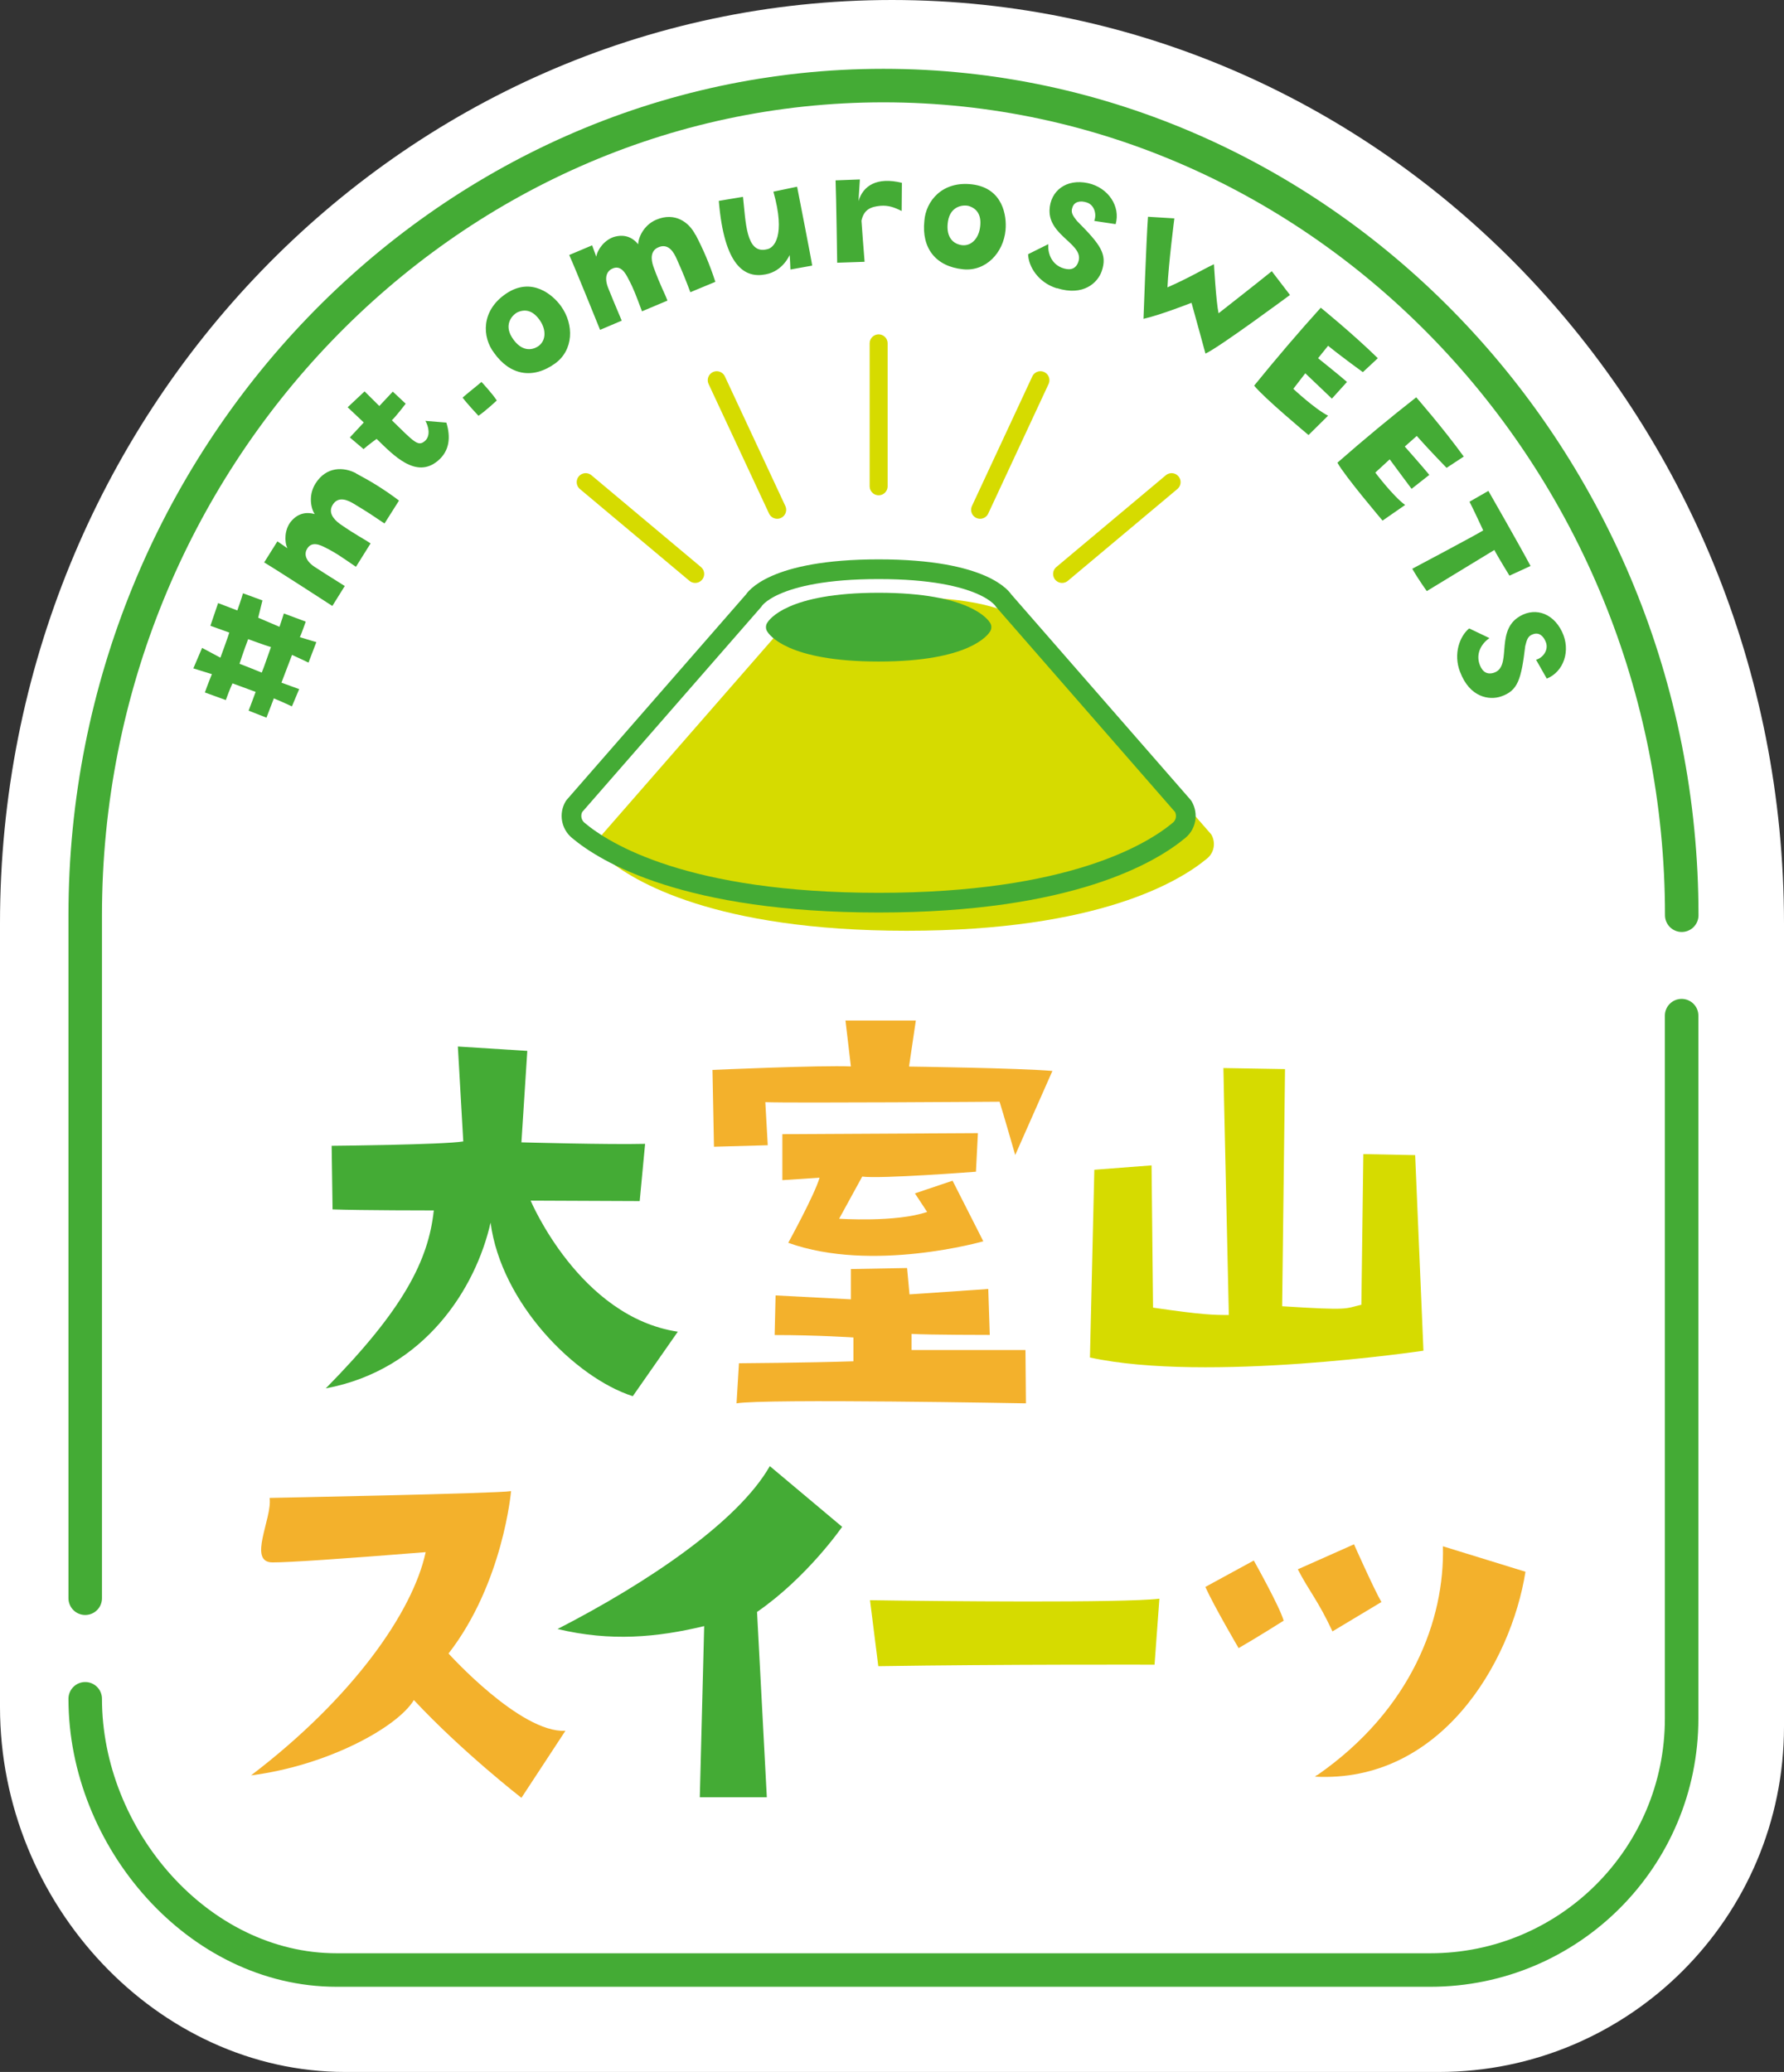 <?xml version="1.0" encoding="UTF-8"?><svg id="_レイヤー_2" xmlns="http://www.w3.org/2000/svg" viewBox="0 0 154.92 179.89"><rect x="0" y="0" width="154.92" height="179.89" fill="#333333" stroke="none"/><defs><style>.cls-1,.cls-2{fill:#44ab35;}.cls-3{stroke-width:1.71px;}.cls-3,.cls-4,.cls-2,.cls-5{stroke-linecap:round;stroke-linejoin:round;}.cls-3,.cls-4,.cls-5{fill:none;}.cls-3,.cls-2,.cls-5{stroke:#44ab35;}.cls-6{fill:#fff;}.cls-7{fill:#f3b12c;}.cls-8{fill:#d6db00;}.cls-4{stroke:#d6db00;stroke-width:1.56px;}.cls-2{stroke-width:1.43px;}.cls-5{stroke-width:2.91px;}</style></defs><g id="_レイヤー_2-2"><g id="_レイヤー_1-2"><path class="cls-6" d="M29.97,179.89c-16.25,0-29.97-14.51-29.97-31.69v-68.04C0,35.96,34.75,0,77.46,0s77.46,35.96,77.46,80.17v69.75c0,16.53-13.45,29.97-29.97,29.97H29.97Z"/><path class="cls-1" d="M28.81,99.48s9.68-.09,11.42-.38l-.47-8.24,6.03.38-.51,7.94s7.6.21,10.74.13l-.47,4.97-9.47-.04s4.25,10.1,12.78,11.38l-3.91,5.6c-5.01-1.61-11.42-8.07-12.35-15.07-1.27,5.65-5.69,12.78-14.31,14.39,6.75-6.84,8.92-11.12,9.38-15.45,0,0-6.37,0-8.79-.09l-.08-5.52h.01Z"/><path class="cls-7" d="M78.95,92.6s9.6.13,12.44.38l-3.23,7.3s-1.06-3.69-1.36-4.63c0,0-18,.13-20.34.04l.21,3.74-4.67.13-.13-6.67s9.51-.42,12.02-.3l-.47-3.99h6.11l-.59,3.99h.01ZM74.11,118.2v-2.08s-3.14-.21-6.84-.21l.08-3.44,6.54.34v-2.63l4.88-.09.21,2.29,6.84-.47.13,3.99s-5.31,0-6.79-.09v1.4h9.89l.04,4.63s-22.71-.42-25.13,0l.21-3.48s5.94-.04,9.93-.17h0ZM74.87,102.16l-2,3.65s4.93.34,7.64-.59l-1.06-1.61,3.27-1.1,2.67,5.26s-9.64,2.76-16.94.13c0,0,2.29-4.16,2.72-5.65l-3.23.21v-3.99l16.98-.09-.17,3.35s-8.32.64-9.89.42h.01Z"/><path class="cls-8" d="M122.89,100.29l.72,16.98s-18.81,2.8-28.96.59l.38-16.3,4.97-.38.13,12.35c4.37.64,5.31.64,6.58.64-.47-20.68-.47-21.4-.47-21.44l5.35.09-.25,20.59c5.99.38,5.39.21,6.88-.13l.17-13.08,4.5.09h0Z"/><path class="cls-7" d="M36.96,134.76c-7.39.59-11.82.89-13.29.89-2.21,0,0-3.86-.26-5.6,0,0,19.83-.38,20.97-.59,0,0-.68,7.98-5.43,14.1,0,0,6.24,6.92,10.15,6.71l-3.82,5.82s-5.14-3.99-9.34-8.49c-1.4,2.34-7.47,5.69-14.14,6.54,8.87-6.75,14.05-14.22,15.16-19.36v-.02Z"/><path class="cls-1" d="M48.42,141.43c7.77-3.99,15.67-9.3,18.43-14.14l6.28,5.27s-3.01,4.37-7.39,7.39l.85,16.09h-5.82l.38-14.86c-4.08.98-8.11,1.36-12.74.25h.01Z"/><path class="cls-8" d="M75.55,138.93c5.82.09,21.95.25,25.13-.13l-.42,5.73s-13.03-.04-23.99.13l-.72-5.73Z"/><path class="cls-7" d="M108.88,135.49s2.29,4.08,2.59,5.22c0,0-2.42,1.53-3.91,2.38,0,0-2.12-3.61-2.89-5.31l4.2-2.29h.01ZM115.71,141.64c-1.27-2.72-2-3.44-3.01-5.39l4.88-2.17s1.74,3.91,2.38,5.01c0,0-4.25,2.55-4.25,2.55ZM114.18,154.25c.08-.04.13-.09.17-.13h.04c8.19-5.69,11.08-13.54,10.91-19.87l7.17,2.21c-1.27,7.98-7.43,18.38-18.3,17.79h.01ZM114.4,154.12h-.04.04Z"/><path class="cls-8" d="M105.18,72.44l-15.6-17.87s-1.54-2.71-10.84-2.71-10.84,2.71-10.84,2.71l-15.6,17.87c-.41.68-.27,1.56.34,2.08,2.36,1.99,9.41,6.29,26.1,6.29s23.73-4.31,26.1-6.29c.61-.51.75-1.39.34-2.08Z"/><path class="cls-3" d="M102.74,70l-15.6-17.87s-1.54-2.71-10.84-2.71-10.84,2.71-10.84,2.71l-15.6,17.87c-.41.68-.27,1.56.34,2.08,2.36,1.99,9.41,6.29,26.1,6.29s23.73-4.31,26.1-6.29c.61-.51.75-1.39.34-2.08Z"/><path class="cls-2" d="M76.3,56.72c7.77,0,9.07-2.27,9.07-2.27,0,0-1.29-2.27-9.07-2.27s-9.07,2.27-9.07,2.27c0,0,1.29,2.27,9.07,2.27Z"/><path class="cls-4" d="M76.3,29.81v12.41M62.24,33.01l5.25,11.25M50.86,41.86l9.51,7.97M90.35,33.01l-5.24,11.25M101.74,41.86l-9.51,7.97"/><path class="cls-5" d="M7.4,147.49c0,12.06,9.78,23.55,21.83,23.55h94.97c12.06,0,21.83-9.78,21.83-21.84v-61.02M146.04,79.46c0-39.62-31.19-72.03-69.32-72.03S7.4,39.84,7.4,79.46v59.3"/><path class="cls-1" d="M23.79,60.61l-.65,1.7-1.55-.61s.54-1.42.61-1.63l-2.01-.74s-.21.42-.58,1.45l-1.82-.66c.26-.73.61-1.59.61-1.59l-1.61-.5.76-1.78,1.59.85s.73-1.99.77-2.18l-1.64-.59.67-1.97,1.67.64s.39-1.1.49-1.49l1.69.62s-.3,1.19-.37,1.5l1.85.79c.22-.65.26-.78.38-1.16l1.9.71s-.41,1.17-.51,1.35l1.43.43-.68,1.78s-.97-.47-1.43-.67c0,0-.8,2.09-.92,2.41l1.54.56-.63,1.5s-1.07-.5-1.54-.68l-.02-.04ZM22.73,58.39c.28-.69.27-.74.8-2.21-.49-.14-1.98-.69-1.98-.69-.41,1.07-.75,2.14-.75,2.14.09.02,1.94.77,1.94.77h-.01ZM30.91,41.1c1.27.67,2.44,1.38,3.74,2.36l-1.26,1.99c-.98-.66-1.38-.94-2.66-1.71-.45-.27-1.38-.77-1.88.16-.31.58.04,1.13.67,1.59,1.46,1.01,2.08,1.29,2.66,1.69l-1.27,2.03c-1.21-.82-1.67-1.17-2.62-1.65-.4-.2-1.25-.67-1.66.16-.13.23-.27.85.68,1.49.76.5,1.13.72,2.63,1.67l-1.08,1.73s-4.76-3.09-5.92-3.78l1.15-1.83.87.6c-.28-.58-.25-1.61.28-2.29.61-.76,1.36-.88,2.09-.68-.32-.45-.58-1.62.06-2.64.95-1.52,2.48-1.46,3.55-.89h-.03ZM32.7,38.11s-.62.44-1.13.88l-1.19-1.01,1.21-1.3-1.4-1.32,1.47-1.38,1.28,1.27,1.17-1.25,1.12,1.05s-.79,1.04-1.2,1.44c1.96,1.92,2.26,2.27,2.83,1.83.58-.46.34-1.34.08-1.78l1.82.15c.39,1.25.29,2.46-.74,3.32-1.9,1.59-3.85-.48-5.31-1.9h0ZM41.55,36.1s-.96-1.02-1.38-1.58c.7-.6.97-.79,1.64-1.36,0,0,.93.99,1.33,1.61,0,0-.91.86-1.59,1.33ZM48.71,26.57c1.17,1.62,1.09,3.84-.51,4.99-1.95,1.4-3.93,1.01-5.3-.93-1.03-1.35-1.15-3.64,1.04-5.13,2.23-1.51,4.07.1,4.77,1.07ZM44.99,27.09c-.43.18-1.29,1.02-.52,2.22.62.98,1.46,1.26,2.24.77.65-.42.76-1.3.26-2.13-.59-.95-1.28-1.15-1.98-.86ZM60.41,20.39c.66,1.27,1.21,2.53,1.71,4.08l-2.17.9c-.42-1.1-.59-1.56-1.2-2.92-.21-.47-.69-1.42-1.64-.95-.59.29-.62.95-.36,1.68.61,1.67.96,2.24,1.21,2.92l-2.21.93c-.52-1.37-.7-1.92-1.2-2.85-.21-.4-.64-1.27-1.45-.82-.24.12-.71.54-.3,1.61.33.84.51,1.24,1.19,2.87l-1.88.8s-2.12-5.26-2.68-6.5l1.99-.84.36.99c.1-.64.72-1.46,1.54-1.72.93-.27,1.62.05,2.1.64,0-.55.46-1.66,1.56-2.13,1.64-.7,2.87.23,3.41,1.31h.02ZM62.42,17.44l2.1-.35c.24,2.09.24,4.99,2.05,4.56.64-.09,1.68-1.15.59-5.01l2.06-.43s1.27,6.48,1.31,6.85l-1.89.34s-.04-1.11-.07-1.26c0,0-.57,1.4-2.08,1.68-1.81.36-3.6-.69-4.07-6.38ZM78.32,15.88l-.02,2.44c-.62-.31-1.14-.51-1.86-.45-.77.08-1.42.28-1.63,1.29,0,0,.23,3.21.27,3.57l-2.38.08s-.08-5.73-.14-7.15l2.11-.08-.12,1.88c.4-1.33,1.58-2.12,3.76-1.59h0ZM87.32,19.97c-.18,1.99-1.72,3.61-3.68,3.41-2.39-.24-3.62-1.84-3.37-4.2.12-1.7,1.54-3.5,4.17-3.17,2.68.34,2.99,2.77,2.88,3.95h0ZM84.18,17.9c-.45-.15-1.64-.08-1.86,1.32-.18,1.15.26,1.91,1.17,2.06.77.12,1.43-.47,1.6-1.43.19-1.1-.2-1.71-.92-1.95h.01ZM91.77,25.03c-1.62-.5-2.47-1.91-2.49-2.96l1.75-.87c-.05.76.25,1.67,1.16,2.04.54.21,1.16.25,1.43-.45.63-1.58-2.55-2.25-2.48-4.55.06-1.66,1.44-2.75,3.34-2.34,1.77.39,2.84,2.03,2.4,3.56l-1.86-.28c.23-.55.03-1.38-.64-1.6-.58-.19-1.09-.07-1.25.42-.17.46.04.73.39,1.18,2.06,2.07,2.66,2.89,2.15,4.37-.35,1-1.59,2.19-3.88,1.47h-.02ZM110.45,23.56l1.57,2.05s-6.2,4.59-7.34,5.09c0,0-.7-2.59-1.21-4.41,0,0-2.75,1.08-4.17,1.39,0,0,.24-6.82.39-8.86l2.29.14s-.5,3.88-.6,5.99c1.93-.85,3-1.52,4.04-2.01,0,0,.18,3.25.4,4.26,0,0,3.36-2.63,4.63-3.66v.02ZM114.7,26.72s2.75,2.23,4.95,4.38l-1.3,1.21s-1.83-1.32-3.02-2.29l-.87,1.08s1.84,1.47,2.51,2.06l-1.31,1.45s-1.72-1.63-2.31-2.2l-1.04,1.35s1.87,1.75,3.02,2.33l-1.7,1.68s-3.9-3.25-4.72-4.29c1.95-2.4,3.87-4.65,5.78-6.76h.01ZM122.97,34.48s2.34,2.67,4.14,5.16l-1.49.98s-1.58-1.62-2.59-2.77l-1.04.92s1.56,1.76,2.13,2.46l-1.54,1.21s-1.42-1.9-1.9-2.56l-1.25,1.15s1.54,2.05,2.59,2.81l-1.96,1.36s-3.29-3.87-3.92-5.03c2.33-2.04,4.61-3.93,6.85-5.68h-.02ZM129.77,47.75l-5.87,3.57s-.73-1.01-1.26-1.94c0,0,5.57-2.95,6.16-3.33,0,0-.87-1.88-1.19-2.49l1.64-.94s2.79,4.87,3.66,6.52l-1.83.84s-1.1-1.79-1.31-2.23ZM126.79,58.34c-.61-1.58-.02-3.12.79-3.78l1.76.84c-.63.43-1.16,1.23-.89,2.17.17.56.52,1.06,1.24.85,1.63-.48.2-3.39,2.05-4.76,1.35-.98,3.05-.57,3.9,1.18.79,1.63.16,3.48-1.32,4.08l-.93-1.64c.58-.16,1.1-.82.86-1.5-.21-.58-.62-.9-1.11-.72-.47.15-.55.48-.69,1.03-.35,2.9-.63,3.88-2.11,4.38-1,.34-2.71.1-3.55-2.14h0Z"/></g></g></svg>